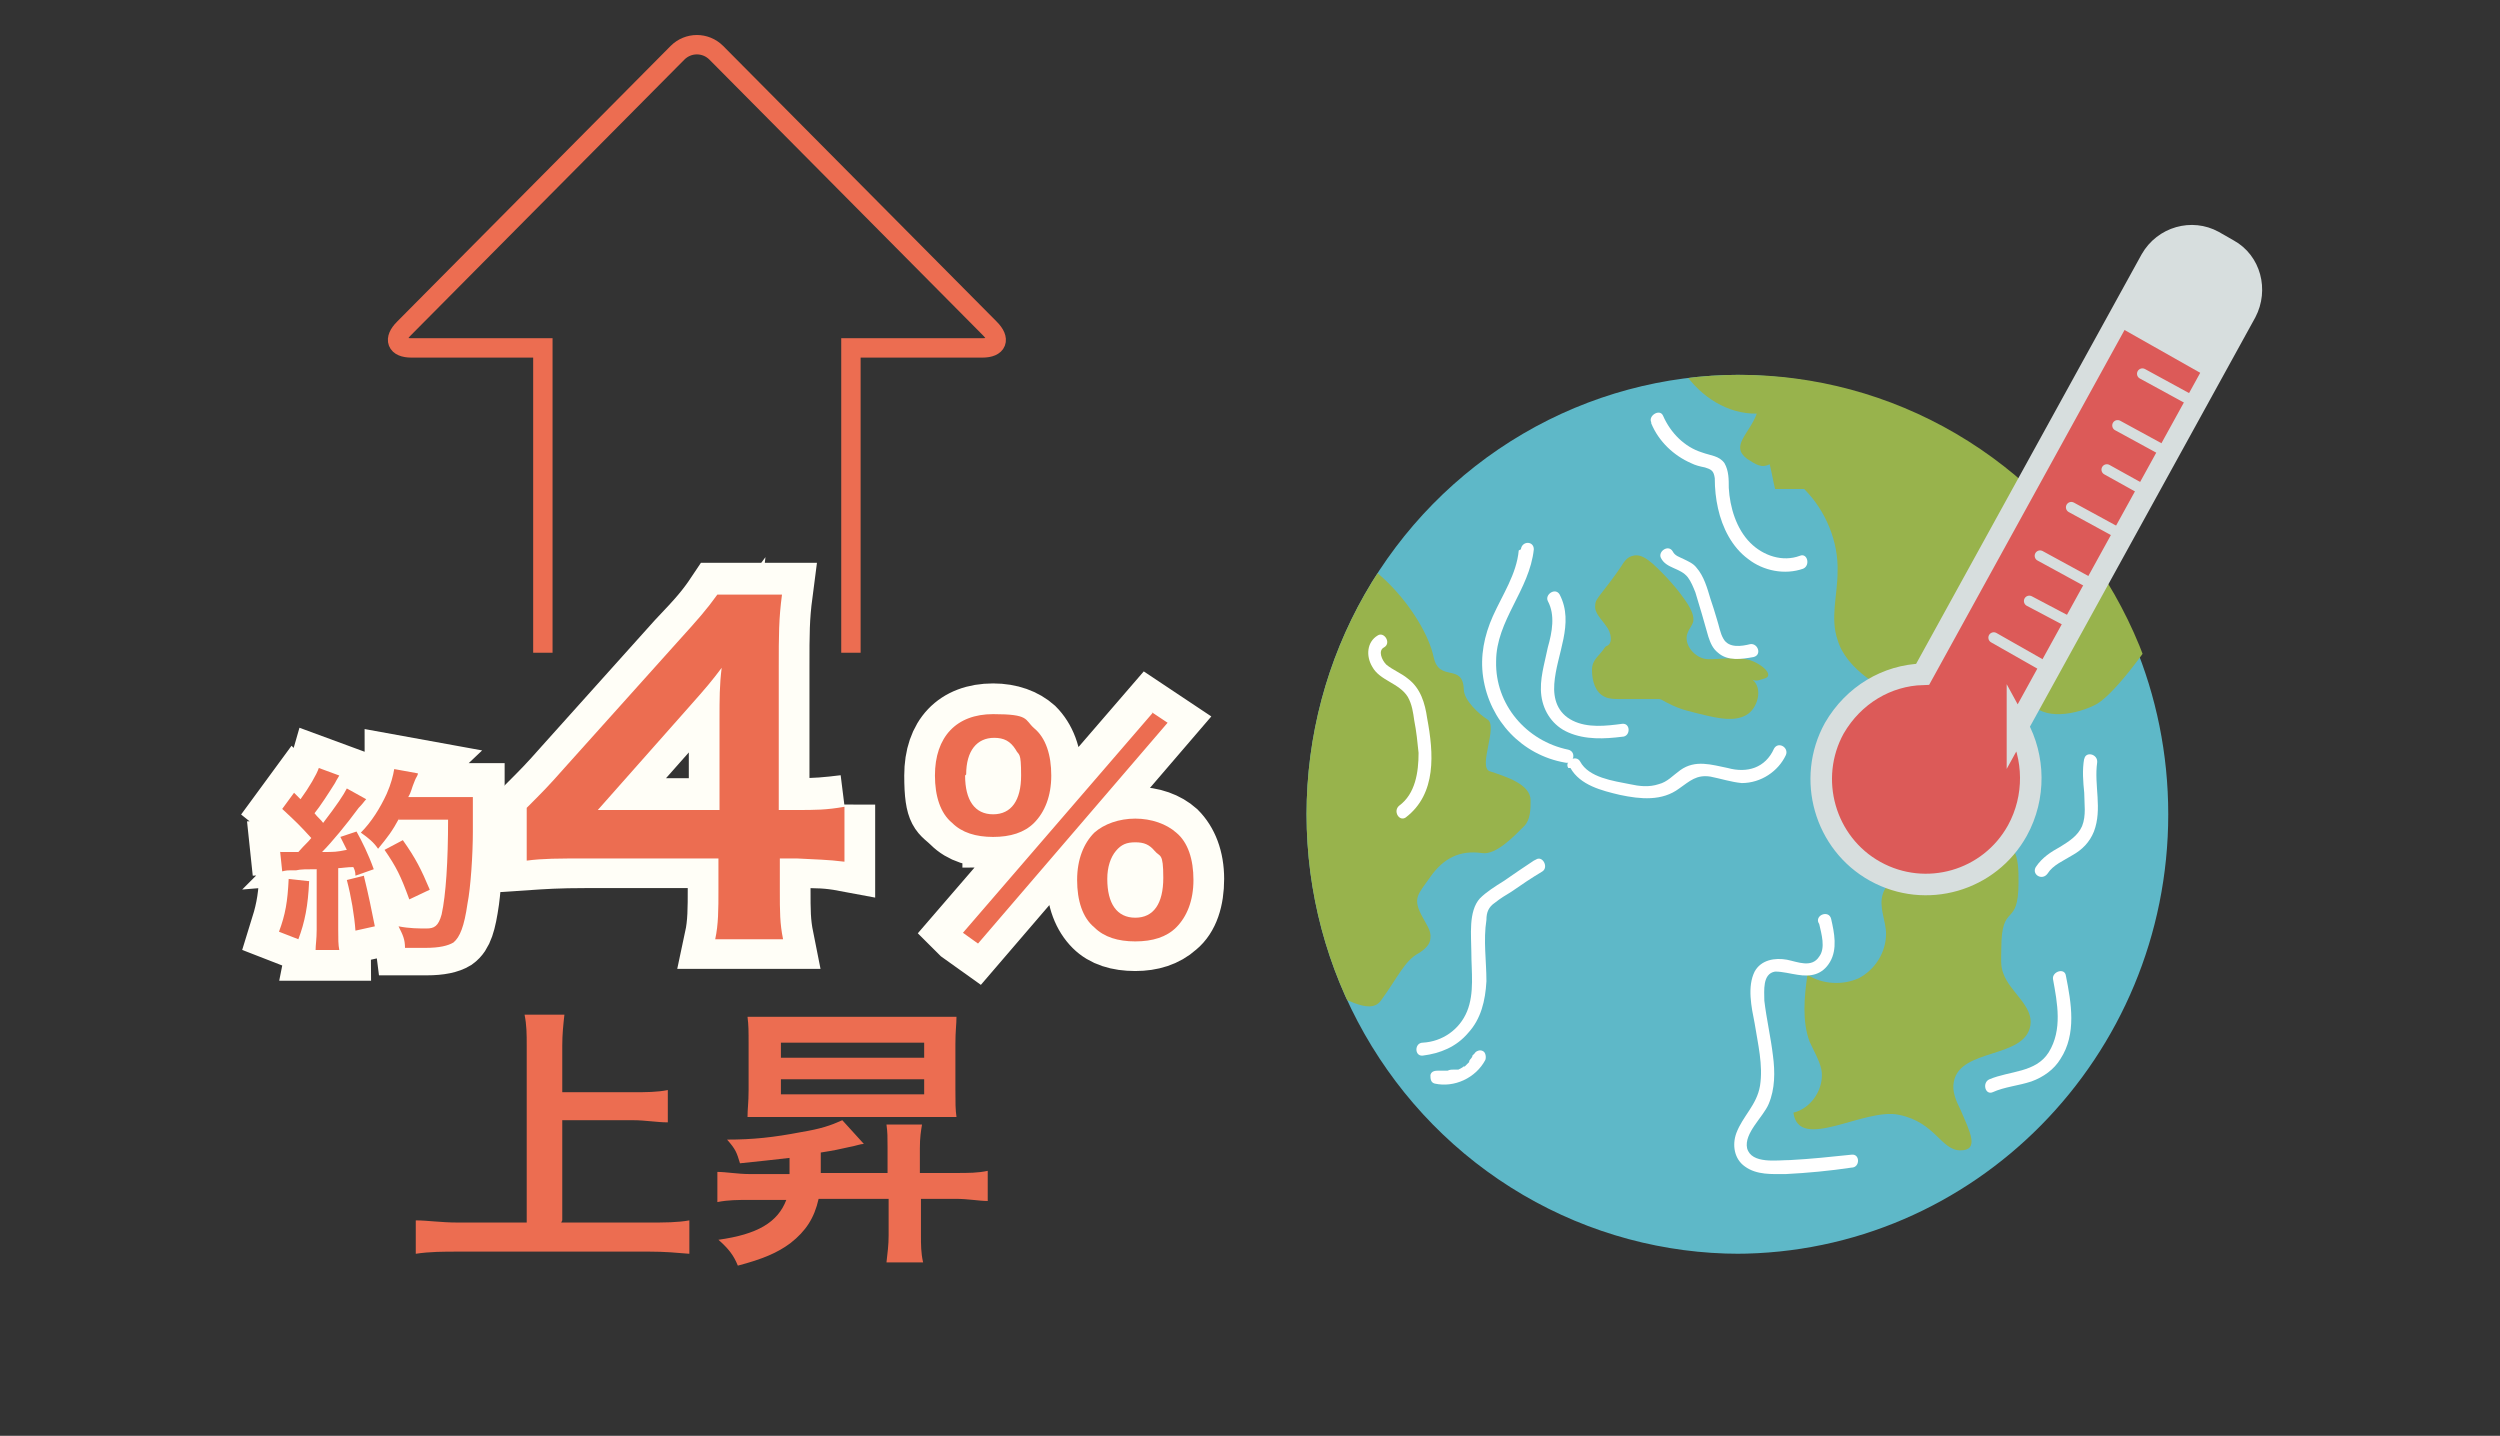 <?xml version="1.0" encoding="UTF-8"?>
<svg id="_レイヤー_1" data-name="レイヤー_1" xmlns="http://www.w3.org/2000/svg" version="1.1" xmlns:xlink="http://www.w3.org/1999/xlink" viewBox="0 0 232.1 133.3">
  <rect x="0" y="0" width="232.1" height="133.3" fill="#333333" stroke="none"/>
  <!-- Generator: Adobe Illustrator 29.3.1, SVG Export Plug-In . SVG Version: 2.1.0 Build 151)  -->
  <defs>
    <style>
      .st0 {
        stroke-linecap: round;
        stroke-width: 1px;
      }

      .st0, .st1, .st2, .st3, .st4 {
        fill: none;
      }

      .st0, .st1, .st3 {
        stroke-miterlimit: 10;
      }

      .st0, .st3 {
        stroke: #d7dede;
      }

      .st1 {
        stroke: #ec6d51;
        stroke-width: 1.8px;
      }

      .st5 {
        fill: #fff;
      }

      .st6 {
        mix-blend-mode: soft-light;
      }

      .st7 {
        fill: #ec6d51;
      }

      .st8 {
        fill: #d7dede;
      }

      .st9 {
        fill: #dc5a58;
      }

      .st10 {
        fill: #5eb8c8;
      }

      .st11 {
        fill: #de6a24;
      }

      .st12 {
        isolation: isolate;
      }

      .st3 {
        stroke-width: 2px;
      }

      .st13 {
        fill: #98b34c;
      }

      .st4 {
        stroke: #fffef7;
        stroke-width: 5.7px;
      }

      .st14 {
        clip-path: url(#clippath);
      }
    </style>
    <clipPath id="clippath">
      <ellipse class="st2" cx="161.5" cy="75.6" rx="40.2" ry="40.8"/>
    </clipPath>
  </defs>
  <g class="st12">
    <g id="_レイヤー_2">
      <g id="_レイヤー_1-2">
        <g>
          <path class="st2" d="M232.1,120.5c0,7-8.2,12.8-18.3,12.8H18.3c-10.1,0-18.3-5.7-18.3-12.8V12.8C0,5.7,8.2,0,18.3,0h195.6C223.9,0,232.1,5.7,232.1,12.8v107.8h0Z"/>
          <g>
            <g class="st14">
              <g>
                <path class="st10" d="M201.3,75.6c0,22.5-18,40.8-40.2,40.8s-40.2-18.3-40.2-40.8,18-40.8,40.2-40.8,40.2,18.3,40.2,40.8"/>
                <path class="st13" d="M155.2,26.9c-2,5.1,2.5,11.6,7.9,11.5-.7,1.9-2.5,3-.9,4.2.8.5,1.3.9,2.1.5.2.8.3,1.5.5,2.3.9,0,1.8,0,2.7,0,2,2,3.2,4.9,3.1,7.7,0,2.1-.7,4.3,0,6.3.4,1.4,1.5,2.6,2.7,3.5,1.6,1.1,3.6,1.8,5.4,1.1,1.8-.8,2.6-3.4,1.3-4.8,1.9,0,3.8-.1,5.8-.2.8,0,1.6,0,2.1.5,1.4,1.2-.1,3.5.4,5.2.8,2.2,4,1.8,6.1.8,3.2-1.4,12.5-16.4,12.8-20"/>
                <path class="st13" d="M149,60.1c-.5.8-1.2,1.1-1.2,2.1,0,1,.3,2.1,1.2,2.5.4.2.9.2,1.4.2h2.7c.3,0,.6,0,.9,0,.3,0,.6.3.9.4,1.1.6,2.2.8,3.4,1.1,1.3.3,2.7.6,3.8,0,1.1-.6,1.6-2.5.6-3.3.4.2.7,0,1.1-.1,1.1-.3-.5-1.6-1.7-1.8-1.1-.2-2.3,0-3.5,0s-2.4-1.4-1.9-2.5c.1-.3.4-.6.5-1,.1-.5-.2-1.1-.5-1.6-.9-1.4-2.1-2.7-3.3-3.8-.5-.4-1.1-.9-1.8-.7-.5.1-.8.5-1.1,1-.6.9-1.3,1.8-2,2.7-.2.3-.4.5-.4.9-.1.7.6,1.3,1,1.9.5.6.7,1.7,0,1.9"/>
                <path class="st13" d="M122.6,51.1c4.1-.6,9.6,5.8,10.5,9.9.5,2.4,2.7.5,2.8,3,0,1,1.4,2.3,2.2,2.8,1,.6-.9,4.4.2,4.8,1.5.5,3.8,1.2,3.8,2.7,0,.8,0,1.8-.6,2.4-.9.9-2.6,2.7-3.9,2.5-2.1-.3-3.6.5-4.8,2.2-1.2,1.7-1.7,2-.7,3.8.3.6.8,1.2.7,1.9,0,.6-.6,1.1-1.1,1.4-1.3.7-1.9,2.2-3.5,4.4-1.1,1.5-3.7-.6-5.6-1-1.8-.3-4-1.1-4.2-2.9"/>
                <path class="st13" d="M180.1,81.2c-2-.3-4.7-.1-5.3,1.8-.4,1.2.3,2.5.3,3.7,0,1.7-1,3.3-2.5,4.1-1.5.7-3.4.6-4.8-.3-.3,2.1-.5,4.3.2,6.2.4.9.9,1.7,1.1,2.6.3,1.7-.9,3.6-2.6,4,.5,3.7,6.6-.5,9.8.2,3.4.7,3.9,3.3,5.7,3.3s.9-1.7,0-3.8c-.4-.8-.8-1.7-.6-2.6.6-3.1,6.6-2.1,7.1-5.2.3-1.8-1.9-3.1-2.5-4.8-.3-.7-.2-1.5-.2-2.3,0-4.5,1.6-1.8,1.6-6.2,0-1.1,0-2.2-.5-3.1-.5-.9-1.8-1.4-2.7-.8,0,2.5-1.5-2.2-1.5.3,0,.4,0,.8-.2,1.1-.6.9-2,.3-2.9-.3-.5.6-.3,1.7.5,2"/>
                <g class="st6">
                  <path class="st5" d="M143.7,55.8c.7,1.3.4,2.9,0,4.3-.3,1.5-.8,3-.6,4.5.2,1.5,1.1,2.8,2.5,3.4,1.6.7,3.4.6,5,.4.8,0,.8-1.3,0-1.2-1.5.2-3.2.4-4.6-.3-1.4-.7-1.8-2-1.7-3.4.2-2.8,1.9-5.6.5-8.3-.4-.7-1.4,0-1.1.6"/>
                </g>
                <g class="st6">
                  <path class="st5" d="M154.2,51.8c.5,1,1.8.9,2.5,1.8.3.4.5.9.7,1.4.2.7.4,1.3.6,2,.2.7.4,1.4.6,2.1.2.6.4,1.1.9,1.5.9.8,2.2.6,3.3.4.8-.2.4-1.3-.3-1.2-.8.2-2,.4-2.5-.5-.3-.5-.4-1.2-.6-1.8-.2-.7-.4-1.3-.6-1.9-.3-1-.6-2.1-1.3-2.9-.3-.4-.8-.6-1.2-.8-.4-.2-.8-.3-1-.7-.4-.7-1.4,0-1.1.6"/>
                </g>
                <g class="st6">
                  <path class="st5" d="M145.8,71.3c.9,1.6,2.9,2.1,4.6,2.5,1.9.4,3.9.6,5.5-.6,1-.7,1.6-1.3,2.9-1.1,1,.2,1.9.5,2.9.6,1.8,0,3.4-1.1,4.1-2.6.3-.7-.7-1.3-1.1-.6-.8,1.8-2.5,2.3-4.3,1.8-1.5-.3-3-.8-4.4.2-.7.5-1.2,1.1-2,1.3-.9.3-1.8.2-2.7,0-1.5-.3-3.8-.6-4.6-2.1-.4-.7-1.5,0-1.1.6"/>
                </g>
                <g class="st6">
                  <path class="st5" d="M142.4,79.9c-.9.6-1.8,1.2-2.8,1.9-.8.5-1.6,1-2.2,1.6-1.1,1.2-.8,3.5-.8,5,0,1.8.3,3.8-.4,5.5-.7,1.7-2.3,2.8-4.1,2.9-.8,0-.8,1.3,0,1.2,1.6-.2,3.1-.8,4.2-2.1,1.2-1.3,1.6-3,1.7-4.8,0-1.9-.3-3.8,0-5.7,0-.7.2-1.2.8-1.6.5-.4,1-.7,1.5-1,1-.7,1.9-1.3,2.9-1.9.6-.4,0-1.5-.6-1.1"/>
                </g>
                <g class="st6">
                  <path class="st5" d="M168.9,85.8c.2.9.6,2.2,0,3-.7,1.1-2,.5-3,.3-1.1-.2-2.4,0-3,1.1-.7,1.4-.3,3.3,0,4.8.3,1.9.8,3.9.5,5.8-.3,1.8-1.6,2.8-2.2,4.4-.4,1.1-.2,2.4.8,3.1,1.1.8,2.5.7,3.8.7,2-.1,4.1-.3,6.1-.6.8,0,.8-1.3,0-1.2-1.9.2-3.8.4-5.7.5-1.2,0-3.6.4-4-1.1-.3-1.4,1.5-2.9,2-4.1.6-1.4.6-3,.4-4.5-.2-1.7-.6-3.4-.8-5.1,0-.9-.2-2.5,1-2.7.7,0,1.4.2,2.1.3,1.2.2,2.3,0,3-1.2.7-1.2.4-2.7.1-4-.2-.8-1.4-.4-1.2.3"/>
                </g>
                <g class="st6">
                  <path class="st5" d="M136.7,98c0,.2-.2.3-.3.5,0,0,0,0,0,0,0,0,0,0,0,.1,0,0-.1.1-.2.2s-.1.1-.2.2-.1,0,0,0c0,0,0,0-.1,0-.1.1-.3.2-.5.3,0,0,0,0-.1,0,0,0,0,0,0,0,0,0-.2,0-.3,0-.2,0-.4,0-.6.1,0,0,0,0,0,0s0,0-.1,0h-.3c0,0-.2,0-.2,0,0,0-.1,0,0,0,0,0-.1,0-.2,0-.3,0-.7,0-.8.4,0,.3,0,.7.4.8,1.8.4,3.8-.5,4.7-2.2.1-.3,0-.7-.2-.8-.3-.2-.7,0-.8.2"/>
                </g>
                <g class="st6">
                  <path class="st5" d="M127.9,59c-1,.6-1.1,1.9-.5,2.9.7,1.3,2.5,1.5,3.3,2.8.4.7.5,1.5.6,2.2.2,1,.3,2,.4,3,0,1.8-.3,3.8-1.8,4.9-.6.5,0,1.5.6,1.1,2.9-2.2,2.6-6,2-9.2-.2-1.4-.6-2.8-1.8-3.7-.6-.5-1.4-.8-2-1.3-.4-.4-.8-1.3-.2-1.6.7-.4,0-1.5-.6-1.1"/>
                </g>
                <g class="st6">
                  <path class="st5" d="M141,51.1c-.2,2.2-1.5,4.1-2.4,6.1-.8,1.8-1.2,3.7-.9,5.7.6,4,3.6,7.2,7.6,7.9.8.2,1.1-1,.3-1.2-3.9-.8-6.8-4.2-6.7-8.2,0-3.8,3.1-6.6,3.5-10.4,0-.8-1.1-.8-1.2,0"/>
                </g>
                <g class="st6">
                  <path class="st5" d="M193.5,70.4c-.2,1.1-.1,2.2,0,3.2,0,1,.2,2.1-.2,3.1-.4.9-1.2,1.4-2,1.9-.9.5-1.7,1-2.3,1.9-.4.7.6,1.3,1.1.6.5-.8,1.5-1.2,2.3-1.7.9-.5,1.6-1.2,2-2.2.8-2.1,0-4.3.3-6.4.1-.8-1.1-1.1-1.2-.3"/>
                </g>
                <g class="st6">
                  <path class="st5" d="M153.3,39.3c.7,1.7,2.1,3,3.7,3.7.4.2.8.3,1.3.4.6.2.8.3.9,1,0,1,.1,1.9.3,2.8.4,1.8,1.3,3.6,2.8,4.7,1.4,1.1,3.4,1.5,5.1.9.7-.3.4-1.5-.3-1.2-1.6.6-3.4,0-4.6-1.2-1.3-1.3-1.9-3.3-2-5.1,0-.8,0-1.6-.4-2.3-.5-.7-1.3-.7-2.1-1-1.6-.5-2.9-1.8-3.6-3.4-.3-.7-1.4,0-1.1.6"/>
                </g>
                <g class="st6">
                  <path class="st5" d="M190.6,90.9c.4,2.2.9,4.7-.4,6.8-1.2,1.9-3.6,1.7-5.5,2.5-.7.3-.4,1.5.3,1.2,1.1-.5,2.4-.6,3.6-1,1.1-.4,2.1-1.1,2.7-2.1,1.5-2.3,1-5.2.5-7.7-.1-.8-1.3-.4-1.2.3"/>
                </g>
              </g>
            </g>
            <g>
              <path class="st7" d="M52.1,113.5h8.1c1.5,0,2.7,0,3.8-.2v3.1c-1.2-.1-2.3-.2-3.7-.2h-17.8c-1.3,0-2.6,0-3.9.2v-3.1c1.1,0,2.3.2,3.9.2h6.4v-16.4c0-1.1,0-1.9-.2-2.9h3.7c-.1.9-.2,1.8-.2,2.9v4.3h6.6c1.2,0,2.2,0,3.2-.2v3c-1,0-2.1-.2-3.2-.2h-6.6v9.3h0Z"/>
              <path class="st7" d="M73.3,108.9c0-.4,0-.9,0-1.4-1.8.2-2.6.3-4.6.5-.3-1-.4-1.3-1.2-2.2,2.4,0,4.3-.2,6.9-.7,1.8-.3,2.7-.6,3.8-1.1l2,2.2c-.3,0-.8.2-1.4.3-.9.2-1.3.3-2.6.5,0,1.2,0,1.4,0,1.9h6.2v-2.4c0-.9,0-1.4-.1-2.1h3.3c-.1.6-.2,1.2-.2,2.2v2.3h3.3c1.2,0,2.1,0,3-.2v2.8c-.8,0-1.8-.2-3-.2h-3.2v3.3c0,1,0,1.7.2,2.6h-3.4c.1-.9.2-1.6.2-2.5v-3.4h-6.5c-.4,1.8-1.2,3-2.6,4.1-1.2.9-2.6,1.5-4.9,2.1-.4-1-.9-1.6-1.8-2.4,3.6-.5,5.5-1.6,6.3-3.7h-3.4c-1.1,0-2,0-3,.2v-2.8c.8,0,1.9.2,3,.2h3.7ZM72.3,103.7c-1.3,0-2.1,0-2.9,0,0-.8.1-1.3.1-2.5v-4.3c0-1.2,0-1.7-.1-2.5.9,0,1.7,0,3.3,0h12.8c1.6,0,2.4,0,3.3,0,0,.7-.1,1.3-.1,2.5v4.3c0,1.2,0,1.8.1,2.5-.7,0-1.5,0-2.9,0h-13.8,0ZM72.5,98.2h13.3v-1.4h-13.3v1.4ZM72.5,101.6h13.3v-1.4h-13.3v1.4Z"/>
            </g>
            <path class="st1" d="M79,60.6v-28.3h12.2c1.4,0,1.7-.8.7-1.8l-25.4-25.6c-1-1-2.6-1-3.6,0l-25.4,25.6c-1,1-.7,1.8.7,1.8h12.2v28.3"/>
            <path class="st11" d="M28.7,81.8c-.1,2.3-.4,3.8-1,5.4l-1.8-.7c.6-1.6.8-2.8.9-4.9,0,0,1.8.2,1.8.2ZM26,79.1c.3,0,.5,0,.9,0s.3,0,.8,0c.7-.8.8-.8,1.2-1.3-1.1-1.2-1.3-1.4-2.7-2.7l1.1-1.5c.3.3.4.4.6.6.8-1.1,1.5-2.3,1.7-2.9l1.9.7c-.1.2-.2.3-.4.7-.5.8-1.4,2.2-1.9,2.8.3.4.6.6.8.9,1.3-1.7,1.9-2.6,2.2-3.2l1.8,1c-.2.2-.3.4-.7.8-1.1,1.5-2.5,3.2-3.4,4.1,1.2,0,1.3,0,2.3-.2-.2-.4-.3-.6-.6-1.2l1.5-.5c.5.9,1.1,2.1,1.6,3.5l-1.7.6c0-.4-.1-.6-.2-.8-.6,0-1.1.1-1.4.1v5.7c0,.9,0,1.4.1,1.9h-2.2c0-.5.1-1,.1-1.9v-5.6c-.9,0-1.5,0-1.9.1-.9,0-.9,0-1.3.1l-.2-1.9h0ZM33.8,81.4c.4,1.6.7,3.1,1,4.6l-1.8.4c-.1-1.4-.4-3.2-.8-4.7l1.6-.4h0ZM37.1,75.9c-.7,1.3-1.1,1.8-2,2.9-.4-.6-.9-1-1.6-1.5,1-1,1.8-2.3,2.4-3.6.4-.9.6-1.7.7-2.3l2.2.4c0,.2-.2.4-.3.7-.3.7-.3,1-.6,1.5h4.4c.8,0,1.2,0,1.6,0,0,.4,0,1.4,0,3.2,0,2.1-.2,5.2-.5,6.7-.3,2.1-.7,3.1-1.3,3.6-.5.3-1.3.5-2.6.5s-1.1,0-1.9,0c0-.8-.2-1.2-.6-2,1,.2,1.9.2,2.6.2s1.1-.2,1.4-1.3c.4-1.8.6-5,.6-8.8h-4.6ZM38,83.5c-.8-2.2-1.2-3-2.3-4.6l1.7-.9c1.2,1.7,1.7,2.7,2.5,4.6,0,0-1.9.9-1.9.9Z"/>
            <path class="st11" d="M78.4,80c-1.6-.2-2.6-.2-4.4-.3h-1.6v2.9c0,2.1,0,3.1.3,4.6h-6.3c.3-1.4.3-2.7.3-4.7v-2.8h-12.3c-2.6,0-4,0-5.5.2v-4.9c1.5-1.5,2-2,3.5-3.7l10.5-11.7c1.9-2.1,2.7-3,3.7-4.4h6c-.3,2.3-.3,3.7-.3,6.8v13.2h1.6c1.8,0,2.8,0,4.5-.3v5.2h0ZM66.8,66.8c0-1.9,0-3.2.2-4.8-.9,1.2-1.4,1.8-3,3.6l-8.5,9.6h11.3v-8.3h0Z"/>
            <path class="st11" d="M88.4,76.4c-1.1-.9-1.6-2.5-1.6-4.4,0-3.6,2-5.7,5.4-5.7s2.9.5,3.8,1.3c1.1.9,1.6,2.5,1.6,4.4s-.6,3.4-1.6,4.4c-.9.9-2.2,1.3-3.8,1.3s-2.9-.4-3.8-1.3ZM106.9,66.1l1.5,1-17.6,20.5-1.4-1s17.6-20.4,17.6-20.4ZM89.6,72c0,2.3.9,3.6,2.6,3.6s2.6-1.3,2.6-3.6-.2-1.8-.5-2.4c-.5-.8-1.1-1.1-2-1.1-1.6,0-2.6,1.2-2.6,3.4h0ZM101.6,86.1c-1.1-.9-1.6-2.5-1.6-4.4s.6-3.4,1.6-4.4c.9-.8,2.3-1.3,3.8-1.3s2.9.5,3.8,1.3c1.1.9,1.6,2.5,1.6,4.4s-.6,3.4-1.6,4.4c-.9.9-2.2,1.3-3.8,1.3s-2.9-.4-3.8-1.3ZM103.6,79c-.5.6-.8,1.5-.8,2.6,0,2.3.9,3.6,2.6,3.6s2.6-1.3,2.6-3.7-.3-1.9-.8-2.5c-.5-.6-1-.8-1.8-.8s-1.3.2-1.8.8Z"/>
            <path class="st4" d="M40,82.6c-.8-1.9-1.3-2.8-2.5-4.6l-1.7.9c1,1.6,1.4,2.4,2.3,4.6,0,0,1.9-.9,1.9-.9ZM32.2,81.8c.3,1.4.6,3.3.8,4.7l1.8-.4c-.2-1.5-.5-3-1-4.6l-1.6.4h0ZM26.9,81.6c-.1,2.1-.4,3.3-.9,4.9l1.8.7c.6-1.6.8-3.1,1-5.4,0,0-1.8-.2-1.8-.2ZM41.7,75.9c0,3.8-.2,7-.6,8.7-.2,1.1-.5,1.3-1.4,1.3s-1.6,0-2.6-.2c.3.8.5,1.2.6,2,.7,0,1.3,0,1.9,0,1.3,0,2.1-.2,2.6-.5.7-.5,1-1.5,1.3-3.6.2-1.5.4-4.6.5-6.7,0-1.7,0-2.8,0-3.2-.4,0-.8,0-1.6,0h-4.4c.2-.6.3-.8.6-1.5.1-.3.2-.6.3-.7l-2.2-.4c0,.6-.3,1.4-.7,2.3-.5,1.3-1.4,2.6-2.4,3.6.7.5,1.2.9,1.6,1.5.9-1.1,1.3-1.6,2-2.9h4.6ZM26.3,80.9c.4,0,.4,0,1.3-.1.4,0,1,0,1.9-.1v5.6c0,.9,0,1.4-.1,1.9h2.2c0-.5-.1-1-.1-1.9v-5.7c.4,0,.8,0,1.4-.1,0,.3.1.4.2.8l1.7-.6c-.5-1.4-1.1-2.6-1.6-3.5l-1.5.5c.3.6.4.8.6,1.2-1,.1-1.1.1-2.3.2.9-.9,2.3-2.6,3.4-4.1.3-.4.5-.6.7-.8l-1.8-1c-.3.6-.9,1.5-2.2,3.2-.3-.3-.5-.5-.8-.9.5-.6,1.4-1.9,1.9-2.8.2-.4.3-.5.4-.7l-1.9-.7c-.2.7-.9,1.9-1.7,2.9-.2-.2-.3-.3-.6-.6l-1.1,1.5c1.5,1.2,1.7,1.4,2.7,2.7-.4.5-.5.6-1.2,1.3-.5,0-.7,0-.8,0-.4,0-.6,0-.9,0l.2,1.9h0Z"/>
            <path class="st4" d="M66.8,75.1h-11.3l8.5-9.6c1.6-1.8,2.1-2.4,3-3.6-.2,1.7-.2,2.9-.2,4.8,0,0,0,8.3,0,8.3ZM78.4,74.8c-1.6.2-2.7.3-4.5.3h-1.6v-13.2c0-3.1,0-4.5.3-6.8h-6c-1,1.5-1.7,2.3-3.7,4.4l-10.5,11.7c-1.5,1.7-2,2.2-3.5,3.7v4.9c1.5-.1,2.9-.2,5.5-.2h12.3v2.8c0,2,0,3.3-.3,4.7h6.3c-.3-1.5-.3-2.5-.3-4.6v-2.9h1.6c1.9,0,2.8,0,4.4.3v-5.2h0Z"/>
            <path class="st4" d="M92.2,68.5c.9,0,1.6.4,2,1.1.3.5.5,1.4.5,2.4,0,2.3-.9,3.6-2.6,3.6s-2.6-1.3-2.6-3.6.9-3.4,2.6-3.4h0ZM92.2,77.7c1.5,0,2.8-.4,3.8-1.3,1.1-.9,1.6-2.5,1.6-4.4s-.6-3.4-1.6-4.4c-.9-.8-2.2-1.3-3.8-1.3-3.4,0-5.4,2.1-5.4,5.7s.6,3.4,1.6,4.4c.9.9,2.2,1.3,3.8,1.3h0ZM105.4,78.2c.8,0,1.3.2,1.8.8.5.6.8,1.5.8,2.5,0,2.5-.9,3.7-2.6,3.7s-2.6-1.3-2.6-3.6.2-2,.8-2.6c.4-.6,1-.8,1.8-.8ZM105.4,87.3c1.5,0,2.8-.4,3.8-1.3,1.1-.9,1.6-2.5,1.6-4.4s-.6-3.4-1.6-4.4c-.9-.8-2.2-1.3-3.8-1.3s-2.9.5-3.8,1.3c-1.1,1-1.6,2.5-1.6,4.4s.6,3.4,1.6,4.4c.9.9,2.2,1.3,3.8,1.3ZM89.2,86.6l1.4,1,17.6-20.5-1.5-1-17.6,20.4h0Z"/>
            <path class="st7" d="M28.7,81.8c-.1,2.3-.4,3.8-1,5.4l-1.8-.7c.6-1.6.8-2.8.9-4.9,0,0,1.8.2,1.8.2ZM26,79.1c.3,0,.5,0,.9,0s.3,0,.8,0c.7-.8.8-.8,1.2-1.3-1.1-1.2-1.3-1.4-2.7-2.7l1.1-1.5c.3.3.4.4.6.6.8-1.1,1.5-2.3,1.7-2.9l1.9.7c-.1.2-.2.3-.4.7-.5.8-1.4,2.2-1.9,2.8.3.4.6.6.8.9,1.3-1.7,1.9-2.6,2.2-3.2l1.8,1c-.2.2-.3.4-.7.8-1.1,1.5-2.5,3.2-3.4,4.1,1.2,0,1.3,0,2.3-.2-.2-.4-.3-.6-.6-1.2l1.5-.5c.5.9,1.1,2.1,1.6,3.5l-1.7.6c0-.4-.1-.6-.2-.8-.6,0-1.1.1-1.4.1v5.7c0,.9,0,1.4.1,1.9h-2.2c0-.5.1-1,.1-1.9v-5.6c-.9,0-1.5,0-1.9.1-.9,0-.9,0-1.3.1l-.2-1.9h0ZM33.8,81.4c.4,1.6.7,3.1,1,4.6l-1.8.4c-.1-1.4-.4-3.2-.8-4.7l1.6-.4h0ZM37.1,75.9c-.7,1.3-1.1,1.8-2,2.9-.4-.6-.9-1-1.6-1.5,1-1,1.8-2.3,2.4-3.6.4-.9.6-1.7.7-2.3l2.2.4c0,.2-.2.4-.3.7-.3.7-.3,1-.6,1.5h4.4c.8,0,1.2,0,1.6,0,0,.4,0,1.4,0,3.2,0,2.1-.2,5.2-.5,6.7-.3,2.1-.7,3.1-1.3,3.6-.5.3-1.3.5-2.6.5s-1.1,0-1.9,0c0-.8-.2-1.2-.6-2,1,.2,1.9.2,2.6.2s1.1-.2,1.4-1.3c.4-1.8.6-5,.6-8.8h-4.6ZM38,83.5c-.8-2.2-1.2-3-2.3-4.6l1.7-.9c1.2,1.7,1.7,2.7,2.5,4.6,0,0-1.9.9-1.9.9Z"/>
            <path class="st7" d="M78.4,80c-1.6-.2-2.6-.2-4.4-.3h-1.6v2.9c0,2.1,0,3.1.3,4.6h-6.3c.3-1.4.3-2.7.3-4.7v-2.8h-12.3c-2.6,0-4,0-5.5.2v-4.9c1.5-1.5,2-2,3.5-3.7l10.5-11.7c1.9-2.1,2.7-3,3.7-4.4h6c-.3,2.3-.3,3.7-.3,6.8v13.2h1.6c1.8,0,2.8,0,4.5-.3v5.2h0ZM66.8,66.8c0-1.9,0-3.2.2-4.8-.9,1.2-1.4,1.8-3,3.6l-8.5,9.6h11.3v-8.3h0Z"/>
            <path class="st7" d="M88.4,76.4c-1.1-.9-1.6-2.5-1.6-4.4,0-3.6,2-5.7,5.4-5.7s2.9.5,3.8,1.3c1.1.9,1.6,2.5,1.6,4.4s-.6,3.4-1.6,4.4c-.9.9-2.2,1.3-3.8,1.3s-2.9-.4-3.8-1.3ZM106.9,66.1l1.5,1-17.6,20.5-1.4-1s17.6-20.4,17.6-20.4ZM89.6,72c0,2.3.9,3.6,2.6,3.6s2.6-1.3,2.6-3.6-.2-1.8-.5-2.4c-.5-.8-1.1-1.1-2-1.1-1.6,0-2.6,1.2-2.6,3.4h0ZM101.6,86.1c-1.1-.9-1.6-2.5-1.6-4.4s.6-3.4,1.6-4.4c.9-.8,2.3-1.3,3.8-1.3s2.9.5,3.8,1.3c1.1.9,1.6,2.5,1.6,4.4s-.6,3.4-1.6,4.4c-.9.9-2.2,1.3-3.8,1.3s-2.9-.4-3.8-1.3ZM103.6,79c-.5.6-.8,1.5-.8,2.6,0,2.3.9,3.6,2.6,3.6s2.6-1.3,2.6-3.7-.3-1.9-.8-2.5c-.5-.6-1-.8-1.8-.8s-1.3.2-1.8.8Z"/>
            <g>
              <path class="st9" d="M187.3,67.5l21.2-38.5c1.1-2.1.4-4.7-1.6-5.8l-1.4-.8c-2-1.1-4.6-.4-5.8,1.7l-21.2,38.5c-3.3.1-6.4,1.9-8.2,5-2.6,4.7-.9,10.7,3.8,13.3s10.6.9,13.2-3.8c1.7-3.1,1.6-6.8,0-9.7"/>
              <path class="st3" d="M187.3,67.5l21.2-38.5c1.1-2.1.4-4.7-1.6-5.8l-1.4-.8c-2-1.1-4.6-.4-5.8,1.7l-21.2,38.5c-3.3.1-6.4,1.9-8.2,5-2.6,4.7-.9,10.7,3.8,13.3s10.6.9,13.2-3.8c1.7-3.1,1.6-6.8,0-9.7h0Z"/>
              <line class="st2" x1="196.6" y1="39.5" x2="201" y2="41.9"/>
              <line class="st0" x1="196.6" y1="39.5" x2="201" y2="41.9"/>
              <line class="st2" x1="195.6" y1="43.6" x2="199.2" y2="45.6"/>
              <line class="st0" x1="195.6" y1="43.6" x2="199.2" y2="45.6"/>
              <line class="st2" x1="192.3" y1="47.1" x2="196.7" y2="49.5"/>
              <line class="st0" x1="192.3" y1="47.1" x2="196.7" y2="49.5"/>
              <line class="st2" x1="198.9" y1="34.7" x2="203.3" y2="37.1"/>
              <line class="st0" x1="198.9" y1="34.7" x2="203.3" y2="37.1"/>
              <line class="st2" x1="189.4" y1="51.6" x2="193.8" y2="54"/>
              <line class="st0" x1="189.4" y1="51.6" x2="193.8" y2="54"/>
              <line class="st2" x1="188.4" y1="55.8" x2="192" y2="57.7"/>
              <line class="st0" x1="188.4" y1="55.8" x2="192" y2="57.7"/>
              <line class="st2" x1="185.1" y1="59.2" x2="189.5" y2="61.7"/>
              <line class="st0" x1="185.1" y1="59.2" x2="189.5" y2="61.7"/>
              <polygon class="st8" points="204.6 34.8 197 30.5 202.1 21.3 209.7 25.5 204.6 34.8"/>
            </g>
          </g>
        </g>
      </g>
    </g>
  </g>
</svg>